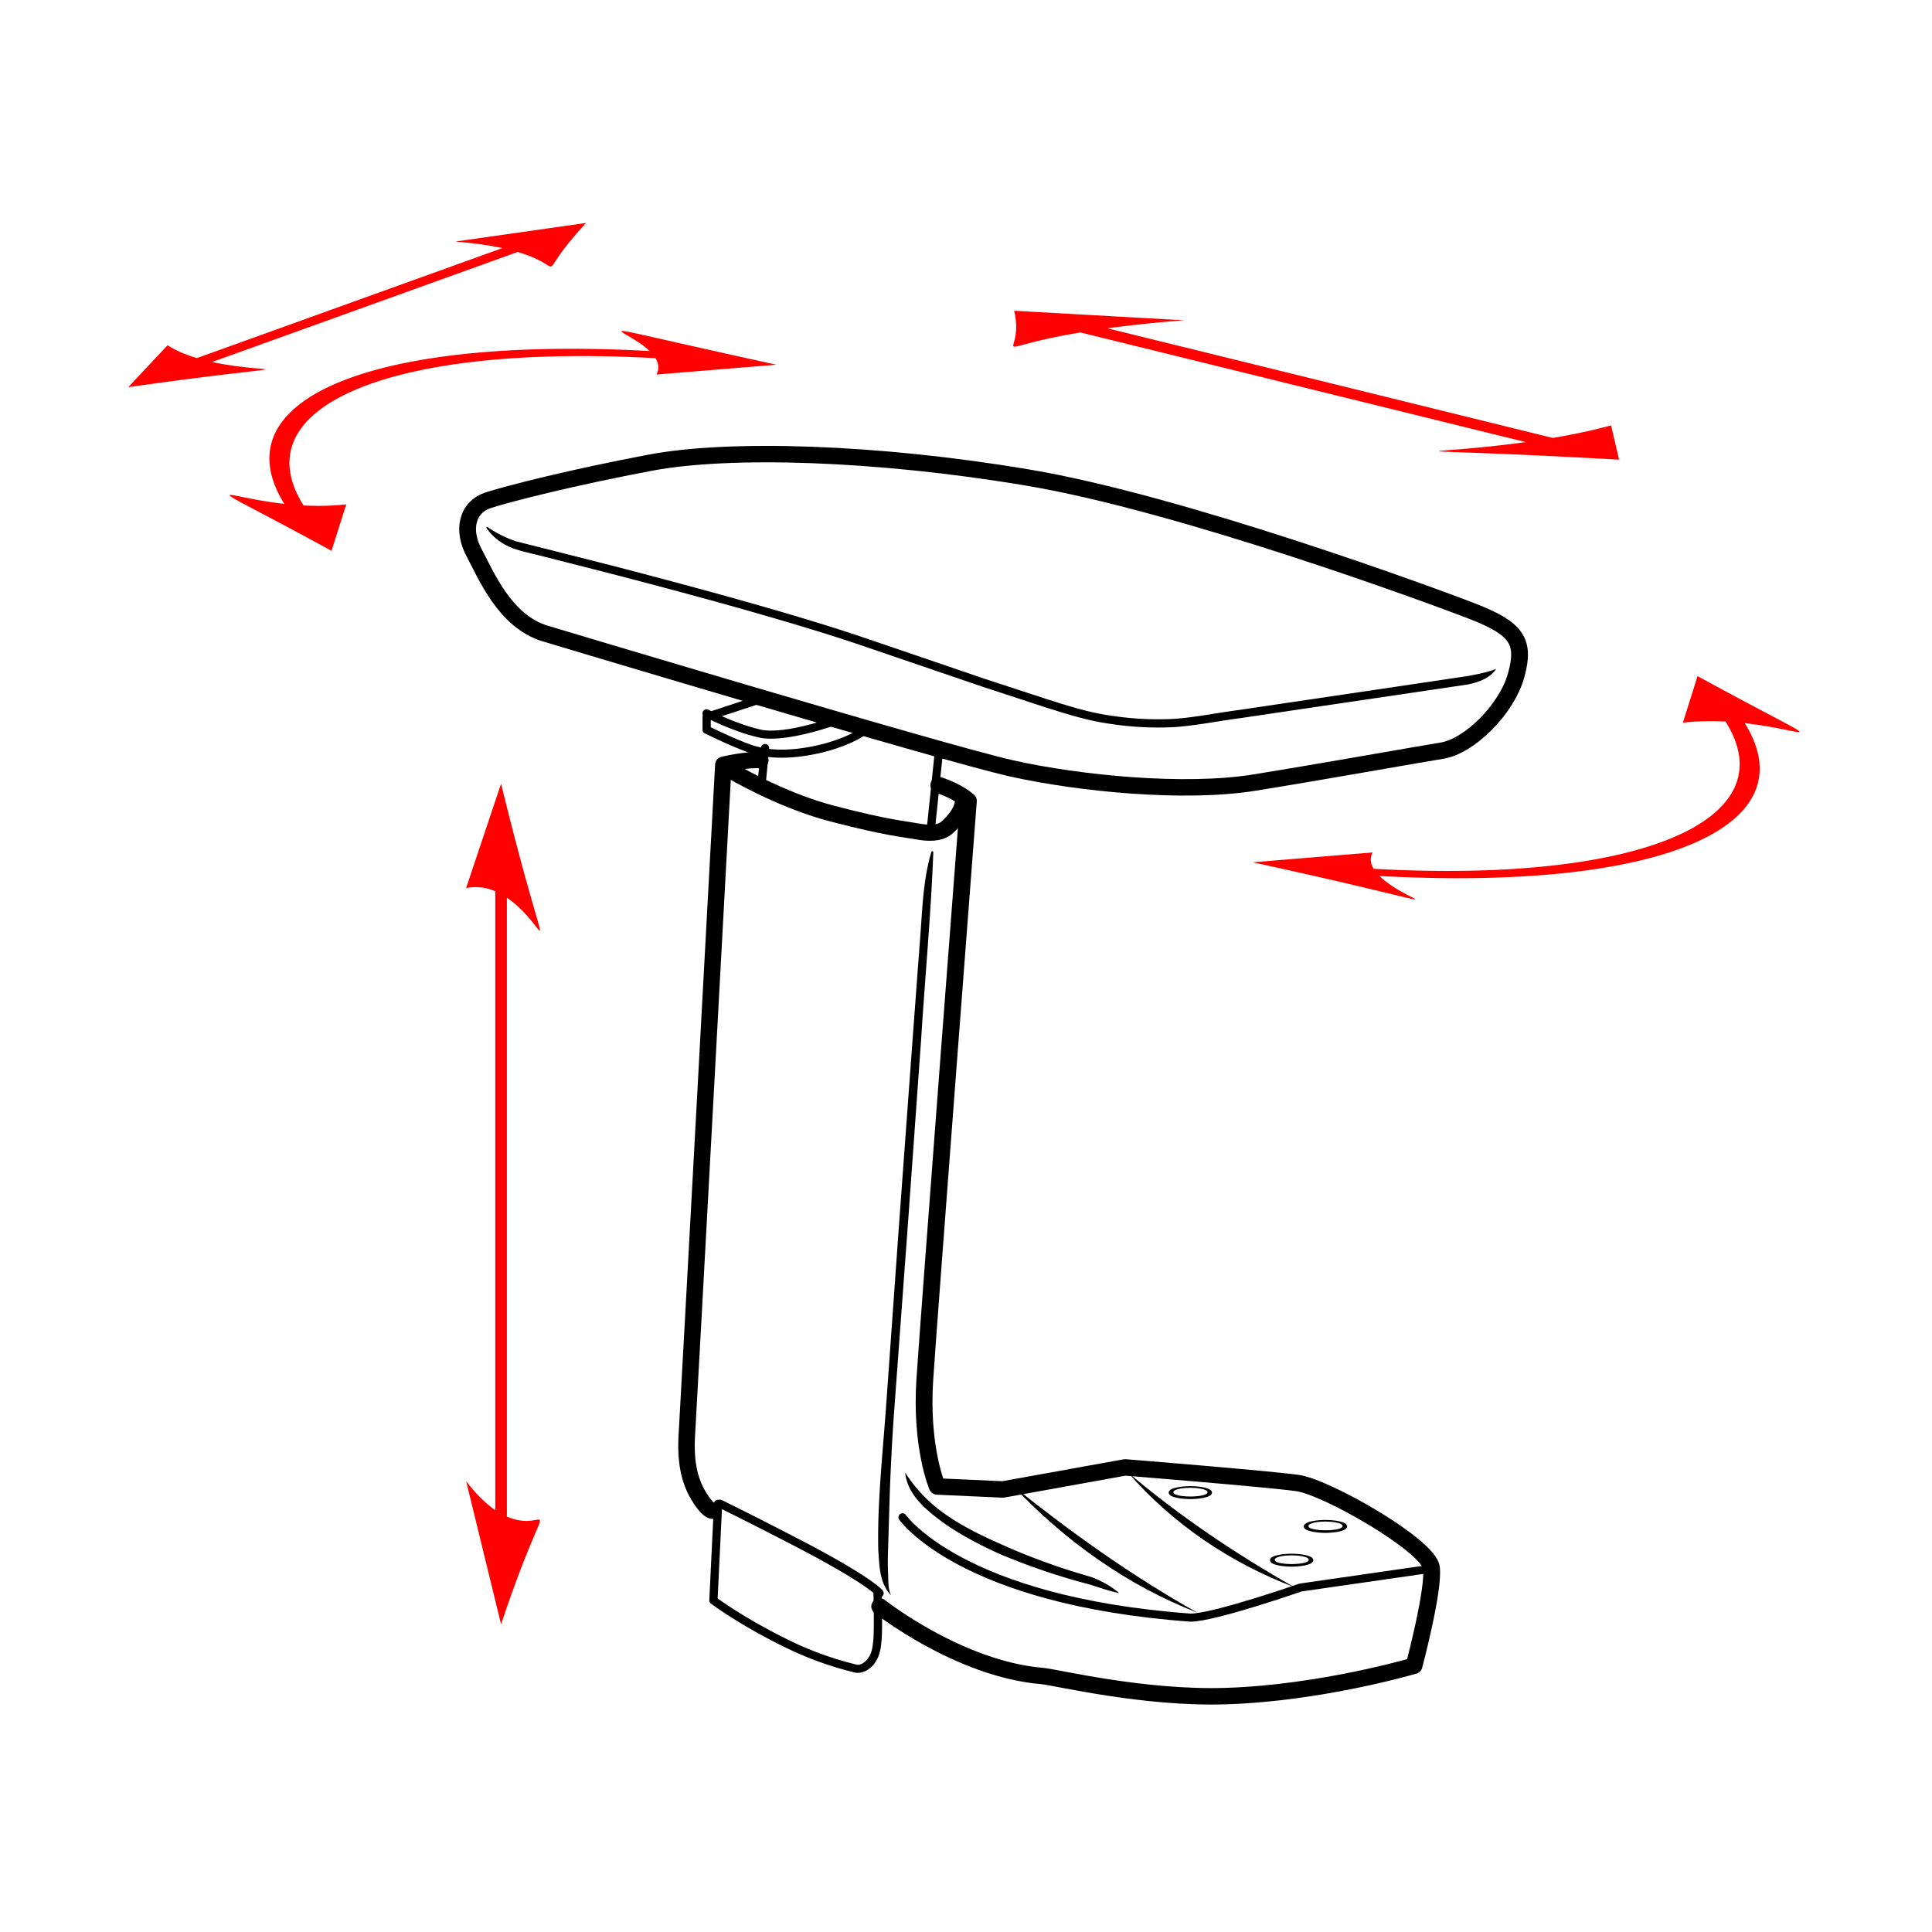 <svg viewBox="0 0 286 286" xmlns="http://www.w3.org/2000/svg" xml:space="preserve" style="fill-rule:evenodd;clip-rule:evenodd;stroke-linecap:round;stroke-linejoin:round;stroke-miterlimit:2.414"><path style="fill:#fff" d="M0 0h286v286H0z"/><path style="fill:none" d="M0 0h285.4v285.4H0z"/><path style="fill:none" d="M0 0h285.4v285.4H0z"/><path d="M0-17.168c7.644-1.702 5.472-1.535 4.39-.554-.03.027-.058.053-.084.079 9.458-.525 14.61 1.676 12.406 5.299 2.287-.261 3.187-1.04-1.604 1.631l-.498-1.614c.234.027.488.046.76.051.236.004.465 0 .688-.012 2.125-3.437-2.976-5.616-11.95-5.106-.12.206-.123.397-.033.567L0-17.168ZM-31.283-6.367c-4.789 2.668-3.889 1.888-1.604 1.628-2.203 3.623 2.95 5.824 12.405 5.3-.875.863-2.948 1.141 4.308-.475l-4.074-.341a.52.52 0 0 1 .061.3.664.664 0 0 1-.094.267c-8.974.511-14.075-1.669-11.951-5.107.222-.012.453-.017.688-.012.273.005.527.024.761.051l-.5-1.611Z" style="fill:red;fill-rule:nonzero" transform="matrix(4.359 0 0 -4.269 185.438 54.356)"/><path d="M0 5.694c-1.891-2.063-.481-1.592-2.252-1.03l-.074.023L-12.703.872l.088-.019C-10.518.41-9.242.916-15.548 0l1.333 1.453c.244-.164.576-.318.994-.446l10.377 3.815c-.481.105-1.03.181-1.596.227L0 5.694Z" style="fill:red;fill-rule:nonzero" transform="matrix(4.359 0 0 -4.269 86.768 57.31)"/><path d="M0 29.148c1.687-7.046 1.739-5.078.26-4l-.062.045V3.732c.021-.01.042-.018.062-.026C1.739 3.114 1.687 5.14 0 0l-1.187 4.963c.309-.415.646-.765.99-1.007v21.461a1.636 1.636 0 0 1-.99.111L0 29.148Z" style="fill:red;fill-rule:nonzero" transform="matrix(4.359 0 0 -4.269 74.174 240.441)"/><path d="M0-5.164c-8.202.47-6.915.098-3.318.589l.151.02-15.125 3.802-.137-.023c-3.254-.578-1.728-.913-2.113.776l5.777-.331a43.482 43.482 0 0 1-2.609-.278l15.123-3.802c.765.132 1.431.282 1.98.436L0-5.164Z" style="fill:red;fill-rule:nonzero" transform="matrix(4.359 0 0 -4.269 239.674 46)"/><path d="M0-.883s13.488-4.138 15.826-4.674c2.338-.536 5.903-.882 8.239-.499 2.337.384 5.48.959 6.399 1.112.92.153 2.185 1.419 2.511 2.607.325 1.186.018 1.627-1.476 2.222-1.495.594-9.915 3.746-15.089 4.636-5.173.891-10.174 1.035-12.846.518C.891 4.521-1.149 3.99-1.911 3.746c-.762-.245-.905-1.064-.503-1.825C-2.012 1.159-1.374-.462 0-.883Z" style="fill:none;fill-rule:nonzero;stroke:#000;stroke-width:.57px" transform="matrix(4.359 0 0 -4.269 80.698 90.01)"/><path d="M0 6.973a3.9 3.9 0 0 1 .953-.49l1.064-.274 2.153-.558c1.434-.379 2.865-.768 4.291-1.175 1.426-.411 2.849-.831 4.255-1.314L16.915 1.7l2.106-.704C19.729.77 20.423.54 21.147.438a10.26 10.26 0 0 1 2.185-.115c.718.055 1.451.209 2.185.307l4.399.666 2.2.333 1.099.167c.336.059.702.127 1.039.26-.223-.333-.617-.475-.997-.546l-1.099-.166-6.591-.996c-.734-.097-1.456-.251-2.217-.31a10.62 10.62 0 0 0-2.247.118c-.747.107-1.467.345-2.169.57l-2.11.706-4.2 1.463c-1.397.481-2.818.901-4.24 1.312-1.424.406-2.853.796-4.285 1.174l-2.151.559c-.362.102-.71.16-1.084.297-.365.14-.687.383-.901.703a.026.026 0 0 0 .007.035.03.03 0 0 0 .03-.002" style="fill-rule:nonzero" transform="matrix(4.359 0 0 -4.269 72.178 107.792)"/><path d="M4.756-25.27s.16.021.294.651c.134.63.043 1.298-.294 2.142-.338.845-8.474 21.654-8.474 21.654s-.803-.059-1.24-.249" style="fill:none;fill-rule:nonzero;stroke:#000;stroke-width:.56px" transform="matrix(-4.138 1.342 -1.37 -4.053 90.567 114.853)"/><path d="M0-25.281s2.683-2.168 5.519-2.412c.48-.042 3.423-.788 6.245-.696 3.243.105 6.383 1.053 6.383 1.053s.686 2.633.591 3.399c-.096.766-3.548 2.792-4.548 2.936-1 .144-5.857.542-5.857.542l-4.148-.765-2.23.103s-.574 1.359-.422 3.717c.153 2.356 1.48 20.059 1.48 20.059s-.336.325-1.006.545" style="fill:none;fill-rule:nonzero;stroke:#000;stroke-width:.57px" transform="matrix(4.359 0 0 -4.269 130.223 129.885)"/><path d="m0 1.98-1.759-.59V.945S-.456.287-.025.215c0 0 .6-.215 1.735-.012.966.172 1.581.498 1.825.67" style="fill:none;fill-rule:nonzero;stroke:#000;stroke-width:.28px" transform="matrix(4.359 0 0 -4.269 112.277 112.064)"/><path d="M0 .505s-1.839-.71-2.744-.494C-3.65.227-4.538.71-4.538.71" style="fill:none;fill-rule:nonzero;stroke:#000;stroke-width:.28px;stroke-linejoin:miter" transform="matrix(4.359 0 0 -4.269 124.375 108.626)"/><path d="M3.761-3.012S3.316-1.079 3.43.751c.121 1.945.279 2.558.331 2.936.05.376.164.762.446.925.282.163.754.354 1.145.208" style="fill:none;fill-rule:nonzero;stroke:#000;stroke-width:.56px" transform="matrix(1.384 -4.048 4.133 1.356 115.285 133.29)"/><path d="M-1.207-1.337H1.48" style="fill:none;fill-rule:nonzero;stroke:#000;stroke-width:.28px;stroke-linejoin:miter" transform="matrix(.443 -4.247 4.336 .434 144.082 118.611)"/><path d="M-.568-.624H.685" style="fill:none;fill-rule:nonzero;stroke:#000;stroke-width:.28px;stroke-linejoin:miter" transform="matrix(.407 -4.251 4.34 .399 115.679 113.895)"/><path d="m0 5.763-.158-3.349S.905 1.595 2.615.777A11.316 11.316 0 0 1 4.698.043S4.914 0 5.13.23c.216.23.259.489.287.877.028.387 0 1.552 0 1.552" style="fill:none;fill-rule:nonzero;stroke:#000;stroke-width:.28px" transform="matrix(4.359 0 0 -4.269 106.299 247.214)"/><path d="M0 25.73c-.08-2.156-.278-4.303-.411-6.456l-.452-6.452-.465-6.451a79.096 79.096 0 0 1-.161-3.225l-.047-1.609a10.485 10.485 0 0 1-.001-.793c.012-.262-.006-.534.099-.781-.397.43-.393 1.043-.431 1.573a23.15 23.15 0 0 0 .027 1.625c.049 1.08.153 2.156.23 3.231l.45 6.455.463 6.453.235 3.226c.091 1.073.092 2.159.398 3.212a.034.034 0 0 0 .039.026c.016-.003.026-.019.027-.034" style="fill-rule:nonzero" transform="matrix(4.359 0 0 -4.269 138.16 235.995)"/><path d="M0-4.176c-.362.072-.7.203-1.027.304A21.76 21.76 0 0 0-4.09-2.807c-.656.307-1.301.647-1.893 1.078-.565.425-1.213.956-1.287 1.729a5.09 5.09 0 0 1 1.448-1.503c.578-.401 1.218-.717 1.867-1.005.644-.299 1.31-.557 1.984-.789.34-.117.672-.218 1.025-.324.352-.133.663-.315.946-.555" style="fill-rule:nonzero" transform="matrix(4.359 0 0 -4.269 165.687 218)"/><path d="M0-3.104s-.296.439-3.08 1.896A145.183 145.183 0 0 1-5.417 0" style="fill:none;fill-rule:nonzero;stroke:#000;stroke-width:.28px;stroke-linejoin:miter" transform="matrix(4.359 0 0 -4.269 130.206 222.595)"/><path d="M0 3.479S1.957.585 9.777 0c.808 0 3.734 1.043 3.734 1.043l4.553.67" style="fill:none;fill-rule:nonzero;stroke:#000;stroke-width:.28px" transform="matrix(4.359 0 0 -4.269 133.61 239.463)"/><path d="M0 3.968C1.75 2.458 3.637 1.16 5.638 0 3.48.83 1.496 2.202 0 3.968" style="fill-rule:nonzero" transform="matrix(4.359 0 0 -4.269 167 234.94)"/><path d="M0 4.388C1.979 2.77 4.031 1.272 6.255 0 3.871.943 1.732 2.507 0 4.388" style="fill-rule:nonzero" transform="matrix(4.359 0 0 -4.269 150 238.734)"/><path d="M176.217 221.537c-.706 0-2.52-.111-2.52-.632 0-.525 1.753-.666 2.516-.666.758 0 2.532.141 2.532.666 0 .521-1.813.632-2.528.632m-.004-1.537h-.005c-.937 0-3.208.167-3.208.956 0 .794 2.271.96 3.208.96.937 0 3.208-.166 3.208-.96 0-.79-2.27-.956-3.203-.956M191.217 231.537c-.706 0-2.52-.111-2.52-.632 0-.525 1.753-.666 2.516-.666.758 0 2.532.141 2.532.666 0 .521-1.813.632-2.528.632m-.004-1.537h-.005c-.937 0-3.208.167-3.208.956 0 .794 2.271.96 3.208.96.937 0 3.208-.166 3.208-.96 0-.79-2.27-.956-3.203-.956M196.217 226.537c-.706 0-2.52-.111-2.52-.632 0-.525 1.753-.666 2.516-.666.758 0 2.532.141 2.532.666 0 .521-1.813.632-2.528.632m-.004-1.537h-.005c-.937 0-3.208.167-3.208.956 0 .794 2.271.96 3.208.96.937 0 3.208-.166 3.208-.96 0-.79-2.27-.956-3.203-.956"/></svg>